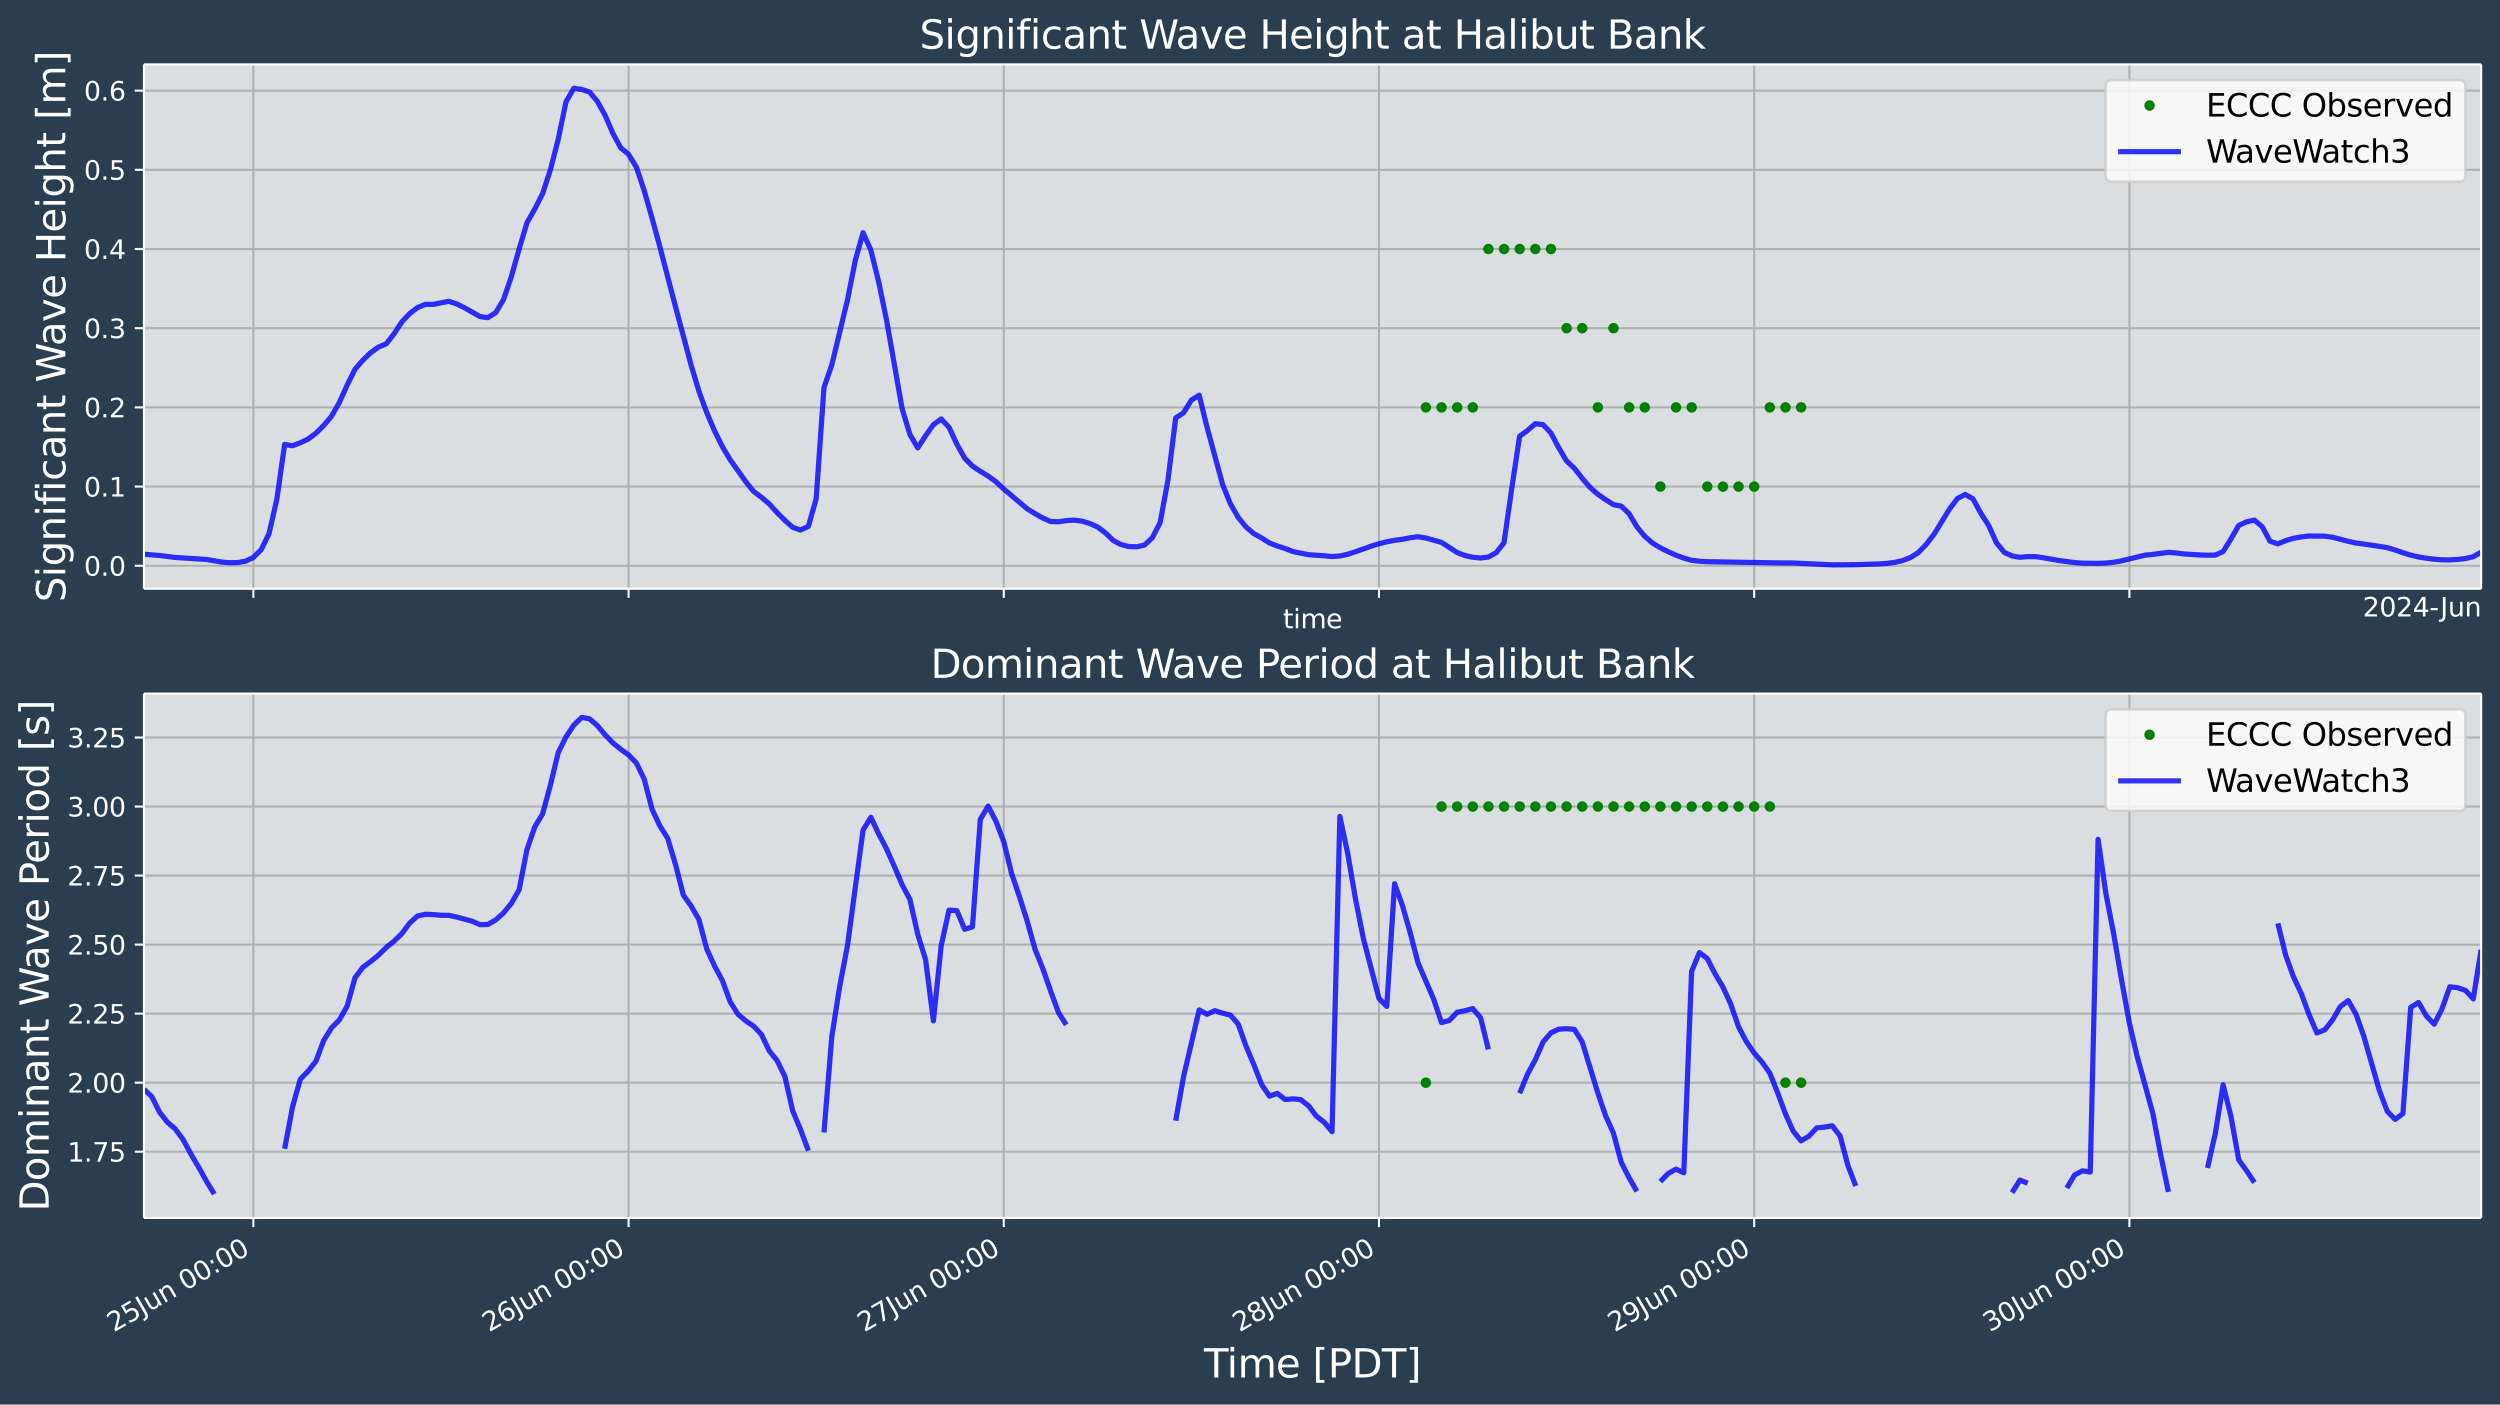 <?xml version="1.0" encoding="UTF-8"?>
<!DOCTYPE svg  PUBLIC '-//W3C//DTD SVG 1.1//EN'  'http://www.w3.org/Graphics/SVG/1.1/DTD/svg11.dtd'>
<svg width="954.98pt" height="536.51pt" version="1.1" viewBox="0 0 954.98 536.51" xmlns="http://www.w3.org/2000/svg" xmlns:xlink="http://www.w3.org/1999/xlink">
 <defs>
  <style type="text/css">*{stroke-linejoin: round; stroke-linecap: butt}</style>
 </defs>
 <g id="figure_1">
  <g id="patch_1">
   <path d="m0 536.51h954.98v-536.51h-954.98z" fill="#2b3e50"/>
  </g>
  <g id="axes_1">
   <g id="patch_2">
    <path d="m54.983 224.89h892.8v-200.29h-892.8z" fill="#dbdee1"/>
   </g>
   <g id="matplotlib.axis_1">
    <g id="xtick_1">
     <g id="line2d_1">
      <path d="m96.786 224.89v-200.29" clip-path="url(#pe26662d4d5)" fill="none" stroke="#b0b0b0" stroke-linecap="square" stroke-width=".8"/>
     </g>
     <g id="line2d_2">
      <defs>
       <path id="mcd30270d5a" d="m0 0v3.5" stroke="#fff" stroke-width=".8"/>
      </defs>
      <use x="96.786" y="224.889" fill="#ffffff" stroke="#ffffff" stroke-width=".8" xlink:href="#mcd30270d5a"/>
     </g>
    </g>
    <g id="xtick_2">
     <g id="line2d_3">
      <path d="m240.11 224.89v-200.29" clip-path="url(#pe26662d4d5)" fill="none" stroke="#b0b0b0" stroke-linecap="square" stroke-width=".8"/>
     </g>
     <g id="line2d_4">
      <use x="240.112" y="224.889" fill="#ffffff" stroke="#ffffff" stroke-width=".8" xlink:href="#mcd30270d5a"/>
     </g>
    </g>
    <g id="xtick_3">
     <g id="line2d_5">
      <path d="m383.44 224.89v-200.29" clip-path="url(#pe26662d4d5)" fill="none" stroke="#b0b0b0" stroke-linecap="square" stroke-width=".8"/>
     </g>
     <g id="line2d_6">
      <use x="383.438" y="224.889" fill="#ffffff" stroke="#ffffff" stroke-width=".8" xlink:href="#mcd30270d5a"/>
     </g>
    </g>
    <g id="xtick_4">
     <g id="line2d_7">
      <path d="m526.76 224.89v-200.29" clip-path="url(#pe26662d4d5)" fill="none" stroke="#b0b0b0" stroke-linecap="square" stroke-width=".8"/>
     </g>
     <g id="line2d_8">
      <use x="526.763" y="224.889" fill="#ffffff" stroke="#ffffff" stroke-width=".8" xlink:href="#mcd30270d5a"/>
     </g>
    </g>
    <g id="xtick_5">
     <g id="line2d_9">
      <path d="m670.09 224.89v-200.29" clip-path="url(#pe26662d4d5)" fill="none" stroke="#b0b0b0" stroke-linecap="square" stroke-width=".8"/>
     </g>
     <g id="line2d_10">
      <use x="670.089" y="224.889" fill="#ffffff" stroke="#ffffff" stroke-width=".8" xlink:href="#mcd30270d5a"/>
     </g>
    </g>
    <g id="xtick_6">
     <g id="line2d_11">
      <path d="m813.41 224.89v-200.29" clip-path="url(#pe26662d4d5)" fill="none" stroke="#b0b0b0" stroke-linecap="square" stroke-width=".8"/>
     </g>
     <g id="line2d_12">
      <use x="813.415" y="224.889" fill="#ffffff" stroke="#ffffff" stroke-width=".8" xlink:href="#mcd30270d5a"/>
     </g>
    </g>
    <g id="text_1">
     <!-- time -->
     <g transform="translate(490.09 239.99) scale(.1 -.1)" fill="#fff">
      <defs>
       <path id="DejaVuSans-74" transform="scale(.016)" d="m1172 4494v-994h1184v-447h-1184v-1900q0-428 117-550t477-122h590v-481h-590q-666 0-919 248-253 249-253 905v1900h-422v447h422v994h578z"/>
       <path id="DejaVuSans-69" transform="scale(.016)" d="m603 3500h575v-3500h-575v3500zm0 1363h575v-729h-575v729z"/>
       <path id="DejaVuSans-6d" transform="scale(.016)" d="m3328 2828q216 388 516 572t706 184q547 0 844-383 297-382 297-1088v-2113h-578v2094q0 503-179 746-178 244-543 244-447 0-707-297-259-296-259-809v-1978h-578v2094q0 506-178 748t-550 242q-441 0-701-298-259-298-259-808v-1978h-578v3500h578v-544q197 322 472 475t653 153q382 0 649-194 267-193 395-562z"/>
       <path id="DejaVuSans-65" transform="scale(.016)" d="m3597 1894v-281h-2644q38-594 358-905t892-311q331 0 642 81t618 244v-544q-310-131-635-200t-659-69q-838 0-1327 487-489 488-489 1320 0 859 464 1363 464 505 1252 505 706 0 1117-455 411-454 411-1235zm-575 169q-6 471-264 752-258 282-683 282-481 0-770-272t-333-766l2050 4z"/>
      </defs>
      <use xlink:href="#DejaVuSans-74"/>
      <use x="39.209" xlink:href="#DejaVuSans-69"/>
      <use x="66.992" xlink:href="#DejaVuSans-6d"/>
      <use x="164.404" xlink:href="#DejaVuSans-65"/>
     </g>
    </g>
    <g id="text_2">
     <!-- 2024-Jun -->
     <g transform="translate(902.54 235.49) scale(.1 -.1)" fill="#fff">
      <defs>
       <path id="DejaVuSans-32" transform="scale(.016)" d="m1228 531h2203v-531h-2962v531q359 372 979 998 621 627 780 809 303 340 423 576 121 236 121 464 0 372-261 606-261 235-680 235-297 0-627-103-329-103-704-313v638q381 153 712 231 332 78 607 78 725 0 1156-363 431-362 431-968 0-288-108-546-107-257-392-607-78-91-497-524-418-433-1181-1211z"/>
       <path id="DejaVuSans-30" transform="scale(.016)" d="m2034 4250q-487 0-733-480-245-479-245-1442 0-959 245-1439 246-480 733-480 491 0 736 480 246 480 246 1439 0 963-246 1442-245 480-736 480zm0 500q785 0 1199-621 414-620 414-1801 0-1178-414-1799-414-620-1199-620-784 0-1198 620-414 621-414 1799 0 1181 414 1801 414 621 1198 621z"/>
       <path id="DejaVuSans-34" transform="scale(.016)" d="m2419 4116-1594-2491h1594v2491zm-166 550h794v-3041h666v-525h-666v-1100h-628v1100h-2106v609l1940 2957z"/>
       <path id="DejaVuSans-2d" transform="scale(.016)" d="m313 2009h1684v-512h-1684v512z"/>
       <path id="DejaVuSans-4a" transform="scale(.016)" d="m628 4666h631v-4341q0-844-320-1225t-1030-381h-240v531h197q418 0 590 235 172 234 172 840v4341z"/>
       <path id="DejaVuSans-75" transform="scale(.016)" d="m544 1381v2119h575v-2097q0-497 193-746 194-248 582-248 465 0 735 297 271 297 271 810v1984h575v-3500h-575v538q-209-319-486-474-276-155-642-155-603 0-916 375-312 375-312 1097zm1447 2203z"/>
       <path id="DejaVuSans-6e" transform="scale(.016)" d="m3513 2113v-2113h-575v2094q0 497-194 743-194 247-581 247-466 0-735-297-269-296-269-809v-1978h-578v3500h578v-544q207 316 486 472 280 156 646 156 603 0 912-373 310-373 310-1098z"/>
      </defs>
      <use xlink:href="#DejaVuSans-32"/>
      <use x="63.623" xlink:href="#DejaVuSans-30"/>
      <use x="127.246" xlink:href="#DejaVuSans-32"/>
      <use x="190.869" xlink:href="#DejaVuSans-34"/>
      <use x="254.492" xlink:href="#DejaVuSans-2d"/>
      <use x="296.201" xlink:href="#DejaVuSans-4a"/>
      <use x="325.693" xlink:href="#DejaVuSans-75"/>
      <use x="389.072" xlink:href="#DejaVuSans-6e"/>
     </g>
    </g>
   </g>
   <g id="matplotlib.axis_2">
    <g id="ytick_1">
     <g id="line2d_13">
      <path d="m54.983 216.12h892.8" clip-path="url(#pe26662d4d5)" fill="none" stroke="#b0b0b0" stroke-linecap="square" stroke-width=".8"/>
     </g>
     <g id="line2d_14">
      <defs>
       <path id="mb64b9446c3" d="m0 0h-3.5" stroke="#fff" stroke-width=".8"/>
      </defs>
      <use x="54.983" y="216.122" fill="#ffffff" stroke="#ffffff" stroke-width=".8" xlink:href="#mb64b9446c3"/>
     </g>
     <g id="text_3">
      <!-- 0.0 -->
      <g transform="translate(32.08 219.92) scale(.1 -.1)" fill="#fff">
       <defs>
        <path id="DejaVuSans-2e" transform="scale(.016)" d="m684 794h660v-794h-660v794z"/>
       </defs>
       <use xlink:href="#DejaVuSans-30"/>
       <use x="63.623" xlink:href="#DejaVuSans-2e"/>
       <use x="95.41" xlink:href="#DejaVuSans-30"/>
      </g>
     </g>
    </g>
    <g id="ytick_2">
     <g id="line2d_15">
      <path d="m54.983 185.87h892.8" clip-path="url(#pe26662d4d5)" fill="none" stroke="#b0b0b0" stroke-linecap="square" stroke-width=".8"/>
     </g>
     <g id="line2d_16">
      <use x="54.983" y="185.871" fill="#ffffff" stroke="#ffffff" stroke-width=".8" xlink:href="#mb64b9446c3"/>
     </g>
     <g id="text_4">
      <!-- 0.1 -->
      <g transform="translate(32.08 189.67) scale(.1 -.1)" fill="#fff">
       <defs>
        <path id="DejaVuSans-31" transform="scale(.016)" d="m794 531h1031v3560l-1122-225v575l1116 225h631v-4135h1031v-531h-2687v531z"/>
       </defs>
       <use xlink:href="#DejaVuSans-30"/>
       <use x="63.623" xlink:href="#DejaVuSans-2e"/>
       <use x="95.41" xlink:href="#DejaVuSans-31"/>
      </g>
     </g>
    </g>
    <g id="ytick_3">
     <g id="line2d_17">
      <path d="m54.983 155.62h892.8" clip-path="url(#pe26662d4d5)" fill="none" stroke="#b0b0b0" stroke-linecap="square" stroke-width=".8"/>
     </g>
     <g id="line2d_18">
      <use x="54.983" y="155.62" fill="#ffffff" stroke="#ffffff" stroke-width=".8" xlink:href="#mb64b9446c3"/>
     </g>
     <g id="text_5">
      <!-- 0.2 -->
      <g transform="translate(32.08 159.42) scale(.1 -.1)" fill="#fff">
       <use xlink:href="#DejaVuSans-30"/>
       <use x="63.623" xlink:href="#DejaVuSans-2e"/>
       <use x="95.41" xlink:href="#DejaVuSans-32"/>
      </g>
     </g>
    </g>
    <g id="ytick_4">
     <g id="line2d_19">
      <path d="m54.983 125.37h892.8" clip-path="url(#pe26662d4d5)" fill="none" stroke="#b0b0b0" stroke-linecap="square" stroke-width=".8"/>
     </g>
     <g id="line2d_20">
      <use x="54.983" y="125.369" fill="#ffffff" stroke="#ffffff" stroke-width=".8" xlink:href="#mb64b9446c3"/>
     </g>
     <g id="text_6">
      <!-- 0.3 -->
      <g transform="translate(32.08 129.17) scale(.1 -.1)" fill="#fff">
       <defs>
        <path id="DejaVuSans-33" transform="scale(.016)" d="m2597 2516q453-97 707-404 255-306 255-756 0-690-475-1069-475-378-1350-378-293 0-604 58t-642 174v609q262-153 574-231 313-78 654-78 593 0 904 234t311 681q0 413-289 645-289 233-804 233h-544v519h569q465 0 712 186t247 536q0 359-255 551-254 193-729 193-260 0-557-57-297-56-653-174v562q360 100 674 150t592 50q719 0 1137-327 419-326 419-882 0-388-222-655t-631-370z"/>
       </defs>
       <use xlink:href="#DejaVuSans-30"/>
       <use x="63.623" xlink:href="#DejaVuSans-2e"/>
       <use x="95.41" xlink:href="#DejaVuSans-33"/>
      </g>
     </g>
    </g>
    <g id="ytick_5">
     <g id="line2d_21">
      <path d="m54.983 95.118h892.8" clip-path="url(#pe26662d4d5)" fill="none" stroke="#b0b0b0" stroke-linecap="square" stroke-width=".8"/>
     </g>
     <g id="line2d_22">
      <use x="54.983" y="95.118" fill="#ffffff" stroke="#ffffff" stroke-width=".8" xlink:href="#mb64b9446c3"/>
     </g>
     <g id="text_7">
      <!-- 0.4 -->
      <g transform="translate(32.08 98.917) scale(.1 -.1)" fill="#fff">
       <use xlink:href="#DejaVuSans-30"/>
       <use x="63.623" xlink:href="#DejaVuSans-2e"/>
       <use x="95.41" xlink:href="#DejaVuSans-34"/>
      </g>
     </g>
    </g>
    <g id="ytick_6">
     <g id="line2d_23">
      <path d="m54.983 64.867h892.8" clip-path="url(#pe26662d4d5)" fill="none" stroke="#b0b0b0" stroke-linecap="square" stroke-width=".8"/>
     </g>
     <g id="line2d_24">
      <use x="54.983" y="64.867" fill="#ffffff" stroke="#ffffff" stroke-width=".8" xlink:href="#mb64b9446c3"/>
     </g>
     <g id="text_8">
      <!-- 0.5 -->
      <g transform="translate(32.08 68.666) scale(.1 -.1)" fill="#fff">
       <defs>
        <path id="DejaVuSans-35" transform="scale(.016)" d="m691 4666h2478v-532h-1900v-1143q137 47 274 70 138 23 276 23 781 0 1237-428 457-428 457-1159 0-753-469-1171-469-417-1322-417-294 0-599 50-304 50-629 150v635q281-153 581-228t634-75q541 0 856 284 316 284 316 772 0 487-316 771-315 285-856 285-253 0-505-56-251-56-513-175v2344z"/>
       </defs>
       <use xlink:href="#DejaVuSans-30"/>
       <use x="63.623" xlink:href="#DejaVuSans-2e"/>
       <use x="95.41" xlink:href="#DejaVuSans-35"/>
      </g>
     </g>
    </g>
    <g id="ytick_7">
     <g id="line2d_25">
      <path d="m54.983 34.616h892.8" clip-path="url(#pe26662d4d5)" fill="none" stroke="#b0b0b0" stroke-linecap="square" stroke-width=".8"/>
     </g>
     <g id="line2d_26">
      <use x="54.983" y="34.616" fill="#ffffff" stroke="#ffffff" stroke-width=".8" xlink:href="#mb64b9446c3"/>
     </g>
     <g id="text_9">
      <!-- 0.6 -->
      <g transform="translate(32.08 38.415) scale(.1 -.1)" fill="#fff">
       <defs>
        <path id="DejaVuSans-36" transform="scale(.016)" d="m2113 2584q-425 0-674-291-248-290-248-796 0-503 248-796 249-292 674-292t673 292q248 293 248 796 0 506-248 796-248 291-673 291zm1253 1979v-575q-238 112-480 171-242 60-480 60-625 0-955-422-329-422-376-1275 184 272 462 417 279 145 613 145 703 0 1111-427 408-426 408-1160 0-719-425-1154-425-434-1131-434-810 0-1238 620-428 621-428 1799 0 1106 525 1764t1409 658q238 0 480-47t505-140z"/>
       </defs>
       <use xlink:href="#DejaVuSans-30"/>
       <use x="63.623" xlink:href="#DejaVuSans-2e"/>
       <use x="95.41" xlink:href="#DejaVuSans-36"/>
      </g>
     </g>
    </g>
    <g id="text_10">
     <!-- Significant Wave Height [m] -->
     <g transform="translate(24.96 230.01) rotate(-90) scale(.15 -.15)" fill="#fff">
      <defs>
       <path id="BitstreamVeraSans-Roman-53" transform="scale(.016)" d="m3425 4513v-616q-359 172-678 256-319 85-616 85-515 0-795-200t-280-569q0-310 186-468 186-157 705-254l381-78q706-135 1042-474t336-907q0-679-455-1029-454-350-1332-350-331 0-705 75-373 75-773 222v650q384-215 753-325 369-109 725-109 540 0 834 212 294 213 294 607 0 343-211 537t-692 291l-385 75q-706 140-1022 440-315 300-315 835 0 619 436 975t1201 356q329 0 669-60 341-59 697-177z"/>
       <path id="BitstreamVeraSans-Roman-69" transform="scale(.016)" d="m603 3500h575v-3500h-575v3500zm0 1363h575v-729h-575v729z"/>
       <path id="BitstreamVeraSans-Roman-67" transform="scale(.016)" d="m2906 1791q0 625-258 968-257 344-723 344-462 0-720-344-258-343-258-968 0-622 258-966t720-344q466 0 723 344 258 344 258 966zm575-1357q0-893-397-1329-396-436-1215-436-303 0-572 45t-522 139v559q253-137 500-202 247-66 503-66 566 0 847 295t281 892v285q-178-310-456-463t-666-153q-643 0-1037 490-394 491-394 1301 0 812 394 1302 394 491 1037 491 388 0 666-153t456-462v531h575v-3066z"/>
       <path id="BitstreamVeraSans-Roman-6e" transform="scale(.016)" d="m3513 2113v-2113h-575v2094q0 497-194 743-194 247-581 247-466 0-735-297-269-296-269-809v-1978h-578v3500h578v-544q207 316 486 472 280 156 646 156 603 0 912-373 310-373 310-1098z"/>
       <path id="BitstreamVeraSans-Roman-66" transform="scale(.016)" d="m2375 4863v-479h-550q-309 0-430-125-120-125-120-450v-309h947v-447h-947v-3053h-578v3053h-550v447h550v244q0 584 272 851 272 268 862 268h544z"/>
       <path id="BitstreamVeraSans-Roman-63" transform="scale(.016)" d="m3122 3366v-538q-244 135-489 202t-495 67q-560 0-870-355-309-354-309-995t309-996q310-354 870-354 250 0 495 67t489 202v-532q-241-112-499-168-257-57-548-57-791 0-1257 497-465 497-465 1341 0 856 470 1346 471 491 1290 491 265 0 518-55 253-54 491-163z"/>
       <path id="BitstreamVeraSans-Roman-61" transform="scale(.016)" d="m2194 1759q-697 0-966-159t-269-544q0-306 202-486 202-179 548-179 479 0 768 339t289 901v128h-572zm1147 238v-1997h-575v531q-197-318-491-470t-719-152q-537 0-855 302-317 302-317 808 0 590 395 890 396 300 1180 300h807v57q0 397-261 614t-733 217q-300 0-585-72-284-72-546-216v532q315 122 612 182 297 61 578 61 760 0 1135-394 375-393 375-1193z"/>
       <path id="BitstreamVeraSans-Roman-74" transform="scale(.016)" d="m1172 4494v-994h1184v-447h-1184v-1900q0-428 117-550t477-122h590v-481h-590q-666 0-919 248-253 249-253 905v1900h-422v447h422v994h578z"/>
       <path id="BitstreamVeraSans-Roman-57" transform="scale(.016)" d="m213 4666h637l981-3944 978 3944h710l981-3944 978 3944h641l-1172-4666h-794l-984 4050-994-4050h-794l-1168 4666z"/>
       <path id="BitstreamVeraSans-Roman-76" transform="scale(.016)" d="m191 3500h609l1094-2937 1094 2937h609l-1313-3500h-781l-1312 3500z"/>
       <path id="BitstreamVeraSans-Roman-65" transform="scale(.016)" d="m3597 1894v-281h-2644q38-594 358-905t892-311q331 0 642 81t618 244v-544q-310-131-635-200t-659-69q-838 0-1327 487-489 488-489 1320 0 859 464 1363 464 505 1252 505 706 0 1117-455 411-454 411-1235zm-575 169q-6 471-264 752-258 282-683 282-481 0-770-272t-333-766l2050 4z"/>
       <path id="BitstreamVeraSans-Roman-48" transform="scale(.016)" d="m628 4666h631v-1913h2294v1913h631v-4666h-631v2222h-2294v-2222h-631v4666z"/>
       <path id="BitstreamVeraSans-Roman-68" transform="scale(.016)" d="m3513 2113v-2113h-575v2094q0 497-194 743-194 247-581 247-466 0-735-297-269-296-269-809v-1978h-578v4863h578v-1907q207 316 486 472 280 156 646 156 603 0 912-373 310-373 310-1098z"/>
       <path id="BitstreamVeraSans-Roman-5b" transform="scale(.016)" d="m550 4863h1325v-447h-750v-4813h750v-447h-1325v5707z"/>
       <path id="BitstreamVeraSans-Roman-6d" transform="scale(.016)" d="m3328 2828q216 388 516 572t706 184q547 0 844-383 297-382 297-1088v-2113h-578v2094q0 503-179 746-178 244-543 244-447 0-707-297-259-296-259-809v-1978h-578v2094q0 506-178 748t-550 242q-441 0-701-298-259-298-259-808v-1978h-578v3500h578v-544q197 322 472 475t653 153q382 0 649-194 267-193 395-562z"/>
       <path id="BitstreamVeraSans-Roman-5d" transform="scale(.016)" d="m1947 4863v-5707h-1325v447h747v4813h-747v447h1325z"/>
      </defs>
      <use xlink:href="#BitstreamVeraSans-Roman-53"/>
      <use x="63.477" xlink:href="#BitstreamVeraSans-Roman-69"/>
      <use x="91.26" xlink:href="#BitstreamVeraSans-Roman-67"/>
      <use x="154.736" xlink:href="#BitstreamVeraSans-Roman-6e"/>
      <use x="218.115" xlink:href="#BitstreamVeraSans-Roman-69"/>
      <use x="245.898" xlink:href="#BitstreamVeraSans-Roman-66"/>
      <use x="281.104" xlink:href="#BitstreamVeraSans-Roman-69"/>
      <use x="308.887" xlink:href="#BitstreamVeraSans-Roman-63"/>
      <use x="363.867" xlink:href="#BitstreamVeraSans-Roman-61"/>
      <use x="425.146" xlink:href="#BitstreamVeraSans-Roman-6e"/>
      <use x="488.525" xlink:href="#BitstreamVeraSans-Roman-74"/>
      <use x="527.734" xlink:href="#BitstreamVeraSans-Roman-20"/>
      <use x="559.521" xlink:href="#BitstreamVeraSans-Roman-57"/>
      <use x="652.023" xlink:href="#BitstreamVeraSans-Roman-61"/>
      <use x="713.303" xlink:href="#BitstreamVeraSans-Roman-76"/>
      <use x="772.482" xlink:href="#BitstreamVeraSans-Roman-65"/>
      <use x="834.006" xlink:href="#BitstreamVeraSans-Roman-20"/>
      <use x="865.793" xlink:href="#BitstreamVeraSans-Roman-48"/>
      <use x="940.988" xlink:href="#BitstreamVeraSans-Roman-65"/>
      <use x="1002.512" xlink:href="#BitstreamVeraSans-Roman-69"/>
      <use x="1030.295" xlink:href="#BitstreamVeraSans-Roman-67"/>
      <use x="1093.771" xlink:href="#BitstreamVeraSans-Roman-68"/>
      <use x="1157.15" xlink:href="#BitstreamVeraSans-Roman-74"/>
      <use x="1196.359" xlink:href="#BitstreamVeraSans-Roman-20"/>
      <use x="1228.146" xlink:href="#BitstreamVeraSans-Roman-5b"/>
      <use x="1267.16" xlink:href="#BitstreamVeraSans-Roman-6d"/>
      <use x="1364.572" xlink:href="#BitstreamVeraSans-Roman-5d"/>
     </g>
    </g>
   </g>
   <g id="line2d_27">
    <defs>
     <path id="m9283199108" d="m0 1.5c0.398 0 0.779-0.158 1.061-0.439 0.281-0.281 0.439-0.663 0.439-1.061s-0.158-0.779-0.439-1.061c-0.281-0.281-0.663-0.439-1.061-0.439s-0.779 0.158-1.061 0.439c-0.281 0.281-0.439 0.663-0.439 1.061s0.158 0.779 0.439 1.061c0.281 0.281 0.663 0.439 1.061 0.439z" stroke="#008000"/>
    </defs>
    <g clip-path="url(#pe26662d4d5)" fill="#008000" stroke="#008000">
     <use x="544.679" y="155.62" xlink:href="#m9283199108"/>
     <use x="550.651" y="155.62" xlink:href="#m9283199108"/>
     <use x="556.623" y="155.62" xlink:href="#m9283199108"/>
     <use x="562.595" y="155.62" xlink:href="#m9283199108"/>
     <use x="568.567" y="95.118" xlink:href="#m9283199108"/>
     <use x="574.539" y="95.118" xlink:href="#m9283199108"/>
     <use x="580.511" y="95.118" xlink:href="#m9283199108"/>
     <use x="586.482" y="95.118" xlink:href="#m9283199108"/>
     <use x="592.454" y="95.118" xlink:href="#m9283199108"/>
     <use x="598.426" y="125.369" xlink:href="#m9283199108"/>
     <use x="604.398" y="125.369" xlink:href="#m9283199108"/>
     <use x="610.37" y="155.62" xlink:href="#m9283199108"/>
     <use x="616.342" y="125.369" xlink:href="#m9283199108"/>
     <use x="622.314" y="155.62" xlink:href="#m9283199108"/>
     <use x="628.286" y="155.62" xlink:href="#m9283199108"/>
     <use x="634.258" y="185.871" xlink:href="#m9283199108"/>
     <use x="640.23" y="155.62" xlink:href="#m9283199108"/>
     <use x="646.202" y="155.62" xlink:href="#m9283199108"/>
     <use x="652.173" y="185.871" xlink:href="#m9283199108"/>
     <use x="658.145" y="185.871" xlink:href="#m9283199108"/>
     <use x="664.117" y="185.871" xlink:href="#m9283199108"/>
     <use x="670.089" y="185.871" xlink:href="#m9283199108"/>
     <use x="676.061" y="155.62" xlink:href="#m9283199108"/>
     <use x="682.033" y="155.62" xlink:href="#m9283199108"/>
     <use x="688.005" y="155.62" xlink:href="#m9283199108"/>
    </g>
   </g>
   <g id="line2d_28">
    <path d="m54.983 211.71 5.972 0.486 5.972 0.745 11.944 0.769 5.972 1.016 2.986 0.223 2.986-0.053 2.986-0.529 2.986-1.422 2.986-2.981 2.986-6.088 2.986-13.104 2.986-21.005 2.986 0.516 2.986-1.141 2.986-1.407 2.986-2.229 2.986-2.97 2.986-3.557 2.986-5.224 2.986-6.643 2.986-6.058 2.986-3.431 2.986-2.893 2.986-2.137 2.986-1.264 2.986-3.825 2.986-4.561 2.986-3.161 2.986-2.28 2.986-1.234 2.986 0.014 5.972-1.192 2.986 1.001 2.986 1.453 5.972 3.402 2.986 0.396 2.986-1.909 2.986-4.941 2.986-8.791 2.986-10.572 2.986-10.008 2.986-5.281 2.986-5.851 2.986-9.115 2.986-11.689 2.986-14.313 2.986-5.168 2.986 0.477 2.986 0.956 2.986 3.572 2.986 5.328 2.986 6.957 2.986 5.454 2.986 2.497 2.986 4.913 2.986 8.952 2.986 10.449 2.986 10.957 5.972 22.866 5.972 22.386 2.986 9.948 2.986 8.166 2.986 7.031 2.986 5.973 2.986 5.037 5.972 8.401 2.986 3.703 2.986 2.227 2.986 2.526 2.986 3.32 2.986 2.982 2.986 2.67 2.986 1.015 2.986-1.385 2.986-10.519 2.986-42.524 2.986-8.631 5.972-24.728 2.986-15.095 2.986-10.678 2.986 6.671 2.986 12.117 2.986 14.471 5.972 33.995 2.986 9.853 2.986 5.056 2.986-4.621 2.986-4.219 2.986-2.178 2.986 3.188 2.986 6.425 2.986 5.369 2.986 3.001 2.986 1.998 2.986 1.816 2.986 2.168 2.986 2.779 8.958 7.567 2.986 1.852 2.986 1.677 2.986 1.323 2.986 0.091 2.986-0.424 2.986-0.198 2.986 0.397 2.986 0.864 2.986 1.355 2.986 2.236 2.986 2.91 2.986 1.579 2.986 0.748 2.986 0.117 2.986-0.659 2.986-2.78 2.986-5.769 2.986-16.12 2.986-23.897 2.986-1.984 2.986-4.813 2.986-1.903 2.986 12.127 5.972 21.997 2.986 7.396 2.986 5.191 2.986 3.642 2.986 2.534 2.986 1.658 2.986 1.918 2.986 1.155 2.986 0.958 2.986 1.167 5.972 1.192 5.972 0.409 2.986 0.302 2.986-0.23 2.986-0.639 2.986-0.975 5.972-2.127 2.986-0.928 2.986-0.746 2.986-0.561 2.986-0.395 2.986-0.592 2.986-0.386 2.986 0.487 5.972 1.672 5.972 3.858 2.986 1.179 2.986 0.631 2.986 0.291 2.986-0.363 2.986-1.65 2.986-3.806 2.986-20.89 2.986-19.809 2.986-2.166 2.986-2.613 2.986 0.36 2.986 3.175 2.986 5.63 2.986 5.068 2.986 2.794 2.986 3.81 2.986 3.497 2.986 2.615 2.986 2.069 2.986 1.896 2.986 0.572 2.986 2.888 2.986 4.99 2.986 3.65 2.986 2.579 2.986 1.826 2.986 1.473 2.986 1.341 2.986 1.104 2.986 0.844 2.986 0.355 2.986 0.179 26.874 0.457 5.972 0.042 14.93 0.708 8.958-0.069 8.958-0.28 2.986-0.205 2.986-0.391 2.986-0.693 2.986-1.145 2.986-1.896 2.986-3.065 2.986-3.875 5.972-9.716 2.986-3.986 2.986-1.581 2.986 1.692 2.986 5.483 2.986 4.655 2.986 6.642 2.986 3.66 2.986 1.369 2.986 0.515 2.986-0.262 2.986 0.008 2.986 0.432 5.972 1.05 5.972 0.792 2.986 0.218 5.972 0.083 2.986-0.124 2.986-0.298 2.986-0.549 8.958-2.162 2.986-0.294 5.972-0.792 2.986 0.238 2.986 0.386 5.972 0.364 2.986 0.114 2.986-0.041 2.986-1.355 2.986-4.794 2.986-5.203 2.986-1.354 2.986-0.677 2.986 2.525 2.986 5.546 2.986 1 2.986-1.195 2.986-0.921 2.986-0.534 2.986-0.345 5.972 0.072 2.986 0.392 5.972 1.57 2.986 0.643 5.972 0.834 5.972 0.936 2.986 0.886 2.986 1.069 2.986 0.901 2.986 0.714 2.986 0.482 2.986 0.367 2.986 0.245 2.986 0.028 2.986-0.184 2.986-0.346 2.986-0.703 2.986-1.7v0" clip-path="url(#pe26662d4d5)" fill="none" stroke="#00f" stroke-linecap="square" stroke-opacity=".8" stroke-width="2"/>
   </g>
   <g id="patch_3">
    <path d="m54.983 224.89v-200.29" fill="none" stroke="#fff" stroke-linecap="square" stroke-width=".8"/>
   </g>
   <g id="patch_4">
    <path d="m947.78 224.89v-200.29" fill="none" stroke="#fff" stroke-linecap="square" stroke-width=".8"/>
   </g>
   <g id="patch_5">
    <path d="m54.983 224.89h892.8" fill="none" stroke="#fff" stroke-linecap="square" stroke-width=".8"/>
   </g>
   <g id="patch_6">
    <path d="m54.983 24.598h892.8" fill="none" stroke="#fff" stroke-linecap="square" stroke-width=".8"/>
   </g>
   <g id="text_11">
    <!-- Significant Wave Height at Halibut Bank -->
    <g transform="translate(351.27 18.598) scale(.15 -.15)" fill="#fff">
     <defs>
      <path id="BitstreamVeraSans-Roman-6c" transform="scale(.016)" d="m603 4863h575v-4863h-575v4863z"/>
      <path id="BitstreamVeraSans-Roman-62" transform="scale(.016)" d="m3116 1747q0 634-261 995t-717 361q-457 0-718-361t-261-995 261-995 718-361q456 0 717 361t261 995zm-1957 1222q182 312 458 463 277 152 661 152 638 0 1036-506 399-506 399-1331t-399-1332q-398-506-1036-506-384 0-661 152-276 152-458 464v-525h-578v4863h578v-1894z"/>
      <path id="BitstreamVeraSans-Roman-75" transform="scale(.016)" d="m544 1381v2119h575v-2097q0-497 193-746 194-248 582-248 465 0 735 297 271 297 271 810v1984h575v-3500h-575v538q-209-319-486-474-276-155-642-155-603 0-916 375-312 375-312 1097z"/>
      <path id="BitstreamVeraSans-Roman-42" transform="scale(.016)" d="m1259 2228v-1709h1013q509 0 754 211 246 211 246 645 0 438-246 645-245 208-754 208h-1013zm0 1919v-1406h935q462 0 688 173 227 174 227 530 0 353-227 528-226 175-688 175h-935zm-631 519h1613q722 0 1112-300 391-300 391-853 0-429-200-682t-588-315q466-100 724-418 258-317 258-792 0-625-425-966-425-340-1210-340h-1675v4666z"/>
      <path id="BitstreamVeraSans-Roman-6b" transform="scale(.016)" d="m581 4863h578v-2872l1716 1509h734l-1856-1637 1935-1863h-750l-1779 1709v-1709h-578v4863z"/>
     </defs>
     <use xlink:href="#BitstreamVeraSans-Roman-53"/>
     <use x="63.477" xlink:href="#BitstreamVeraSans-Roman-69"/>
     <use x="91.26" xlink:href="#BitstreamVeraSans-Roman-67"/>
     <use x="154.736" xlink:href="#BitstreamVeraSans-Roman-6e"/>
     <use x="218.115" xlink:href="#BitstreamVeraSans-Roman-69"/>
     <use x="245.898" xlink:href="#BitstreamVeraSans-Roman-66"/>
     <use x="281.104" xlink:href="#BitstreamVeraSans-Roman-69"/>
     <use x="308.887" xlink:href="#BitstreamVeraSans-Roman-63"/>
     <use x="363.867" xlink:href="#BitstreamVeraSans-Roman-61"/>
     <use x="425.146" xlink:href="#BitstreamVeraSans-Roman-6e"/>
     <use x="488.525" xlink:href="#BitstreamVeraSans-Roman-74"/>
     <use x="527.734" xlink:href="#BitstreamVeraSans-Roman-20"/>
     <use x="559.521" xlink:href="#BitstreamVeraSans-Roman-57"/>
     <use x="652.023" xlink:href="#BitstreamVeraSans-Roman-61"/>
     <use x="713.303" xlink:href="#BitstreamVeraSans-Roman-76"/>
     <use x="772.482" xlink:href="#BitstreamVeraSans-Roman-65"/>
     <use x="834.006" xlink:href="#BitstreamVeraSans-Roman-20"/>
     <use x="865.793" xlink:href="#BitstreamVeraSans-Roman-48"/>
     <use x="940.988" xlink:href="#BitstreamVeraSans-Roman-65"/>
     <use x="1002.512" xlink:href="#BitstreamVeraSans-Roman-69"/>
     <use x="1030.295" xlink:href="#BitstreamVeraSans-Roman-67"/>
     <use x="1093.771" xlink:href="#BitstreamVeraSans-Roman-68"/>
     <use x="1157.15" xlink:href="#BitstreamVeraSans-Roman-74"/>
     <use x="1196.359" xlink:href="#BitstreamVeraSans-Roman-20"/>
     <use x="1228.146" xlink:href="#BitstreamVeraSans-Roman-61"/>
     <use x="1289.426" xlink:href="#BitstreamVeraSans-Roman-74"/>
     <use x="1328.635" xlink:href="#BitstreamVeraSans-Roman-20"/>
     <use x="1360.422" xlink:href="#BitstreamVeraSans-Roman-48"/>
     <use x="1435.617" xlink:href="#BitstreamVeraSans-Roman-61"/>
     <use x="1496.896" xlink:href="#BitstreamVeraSans-Roman-6c"/>
     <use x="1524.68" xlink:href="#BitstreamVeraSans-Roman-69"/>
     <use x="1552.463" xlink:href="#BitstreamVeraSans-Roman-62"/>
     <use x="1615.939" xlink:href="#BitstreamVeraSans-Roman-75"/>
     <use x="1679.318" xlink:href="#BitstreamVeraSans-Roman-74"/>
     <use x="1718.527" xlink:href="#BitstreamVeraSans-Roman-20"/>
     <use x="1750.314" xlink:href="#BitstreamVeraSans-Roman-42"/>
     <use x="1818.918" xlink:href="#BitstreamVeraSans-Roman-61"/>
     <use x="1880.197" xlink:href="#BitstreamVeraSans-Roman-6e"/>
     <use x="1943.576" xlink:href="#BitstreamVeraSans-Roman-6b"/>
    </g>
   </g>
   <g id="legend_1">
    <g id="patch_7">
     <path d="m806.71 69.425h132.67q2.4 0 2.4-2.4v-34.028q0-2.4-2.4-2.4h-132.67q-2.4 0-2.4 2.4v34.028q0 2.4 2.4 2.4z" fill="#fff" opacity=".8" stroke="#ccc"/>
    </g>
    <g id="line2d_29">
     <use x="821.112" y="40.316" fill="#008000" stroke="#008000" xlink:href="#m9283199108"/>
    </g>
    <g id="text_12">
     <!-- ECCC Observed -->
     <g transform="translate(842.71 44.516) scale(.12 -.12)">
      <defs>
       <path id="BitstreamVeraSans-Roman-45" transform="scale(.016)" d="m628 4666h2950v-532h-2319v-1381h2222v-531h-2222v-1691h2375v-531h-3006v4666z"/>
       <path id="BitstreamVeraSans-Roman-43" transform="scale(.016)" d="m4122 4306v-665q-319 297-680 443-361 147-767 147-800 0-1225-489t-425-1414q0-922 425-1411t1225-489q406 0 767 147t680 444v-660q-331-225-702-338-370-112-782-112-1060 0-1670 648-609 649-609 1771 0 1125 609 1773 610 649 1670 649 418 0 788-111 371-111 696-333z"/>
       <path id="BitstreamVeraSans-Roman-4f" transform="scale(.016)" d="m2522 4238q-688 0-1093-513-404-512-404-1397 0-881 404-1394 405-512 1093-512 687 0 1089 512 402 513 402 1394 0 885-402 1397-402 513-1089 513zm0 512q981 0 1568-658 588-658 588-1764 0-1103-588-1761-587-658-1568-658-984 0-1574 656-589 657-589 1763t589 1764q590 658 1574 658z"/>
       <path id="BitstreamVeraSans-Roman-73" transform="scale(.016)" d="m2834 3397v-544q-243 125-506 187-262 63-544 63-428 0-642-131t-214-394q0-200 153-314t616-217l197-44q612-131 870-370t258-667q0-488-386-773-386-284-1061-284-281 0-586 55t-642 164v594q319-166 628-249 309-82 613-82 406 0 624 139 219 139 219 392 0 234-158 359-157 125-692 241l-200 47q-534 112-772 345-237 233-237 639 0 494 350 762 350 269 994 269 318 0 599-47 282-46 519-140z"/>
       <path id="BitstreamVeraSans-Roman-72" transform="scale(.016)" d="m2631 2963q-97 56-211 82-114 27-251 27-488 0-749-317t-261-911v-1844h-578v3500h578v-544q182 319 472 473 291 155 707 155 59 0 131-8 72-7 159-23l3-590z"/>
       <path id="BitstreamVeraSans-Roman-64" transform="scale(.016)" d="m2906 2969v1894h575v-4863h-575v525q-181-312-458-464-276-152-664-152-634 0-1033 506-398 507-398 1332t398 1331q399 506 1033 506 388 0 664-152 277-151 458-463zm-1959-1222q0-634 261-995t717-361 718 361q263 361 263 995t-263 995q-262 361-718 361t-717-361-261-995z"/>
      </defs>
      <use xlink:href="#BitstreamVeraSans-Roman-45"/>
      <use x="63.184" xlink:href="#BitstreamVeraSans-Roman-43"/>
      <use x="133.008" xlink:href="#BitstreamVeraSans-Roman-43"/>
      <use x="202.832" xlink:href="#BitstreamVeraSans-Roman-43"/>
      <use x="272.656" xlink:href="#BitstreamVeraSans-Roman-20"/>
      <use x="304.443" xlink:href="#BitstreamVeraSans-Roman-4f"/>
      <use x="383.154" xlink:href="#BitstreamVeraSans-Roman-62"/>
      <use x="446.631" xlink:href="#BitstreamVeraSans-Roman-73"/>
      <use x="498.73" xlink:href="#BitstreamVeraSans-Roman-65"/>
      <use x="560.254" xlink:href="#BitstreamVeraSans-Roman-72"/>
      <use x="601.367" xlink:href="#BitstreamVeraSans-Roman-76"/>
      <use x="660.547" xlink:href="#BitstreamVeraSans-Roman-65"/>
      <use x="722.07" xlink:href="#BitstreamVeraSans-Roman-64"/>
     </g>
    </g>
    <g id="line2d_30">
     <path d="m809.11 57.93h12 12" fill="none" stroke="#00f" stroke-linecap="square" stroke-opacity=".8" stroke-width="2"/>
    </g>
    <g id="text_13">
     <!-- WaveWatch3 -->
     <g transform="translate(842.71 62.13) scale(.12 -.12)">
      <defs>
       <path id="BitstreamVeraSans-Roman-33" transform="scale(.016)" d="m2597 2516q453-97 707-404 255-306 255-756 0-690-475-1069-475-378-1350-378-293 0-604 58t-642 174v609q262-153 574-231 313-78 654-78 593 0 904 234t311 681q0 413-289 645-289 233-804 233h-544v519h569q465 0 712 186t247 536q0 359-255 551-254 193-729 193-260 0-557-57-297-56-653-174v562q360 100 674 150t592 50q719 0 1137-327 419-326 419-882 0-388-222-655t-631-370z"/>
      </defs>
      <use xlink:href="#BitstreamVeraSans-Roman-57"/>
      <use x="92.502" xlink:href="#BitstreamVeraSans-Roman-61"/>
      <use x="153.781" xlink:href="#BitstreamVeraSans-Roman-76"/>
      <use x="212.961" xlink:href="#BitstreamVeraSans-Roman-65"/>
      <use x="274.484" xlink:href="#BitstreamVeraSans-Roman-57"/>
      <use x="366.986" xlink:href="#BitstreamVeraSans-Roman-61"/>
      <use x="428.266" xlink:href="#BitstreamVeraSans-Roman-74"/>
      <use x="467.475" xlink:href="#BitstreamVeraSans-Roman-63"/>
      <use x="522.455" xlink:href="#BitstreamVeraSans-Roman-68"/>
      <use x="585.834" xlink:href="#BitstreamVeraSans-Roman-33"/>
     </g>
    </g>
   </g>
  </g>
  <g id="axes_2">
   <g id="patch_8">
    <path d="m54.983 465.24h892.8v-200.29h-892.8z" fill="#dbdee1"/>
   </g>
   <g id="matplotlib.axis_3">
    <g id="xtick_7">
     <g id="line2d_31">
      <path d="m96.786 465.24v-200.29" clip-path="url(#p1fccd4afcb)" fill="none" stroke="#b0b0b0" stroke-linecap="square" stroke-width=".8"/>
     </g>
     <g id="line2d_32">
      <use x="96.786" y="465.238" fill="#ffffff" stroke="#ffffff" stroke-width=".8" xlink:href="#mcd30270d5a"/>
     </g>
     <g id="text_14">
      <!-- 25Jun 00:00 -->
      <g transform="translate(43.484 508.99) rotate(-30) scale(.1 -.1)" fill="#fff">
       <defs>
        <path id="DejaVuSans-3a" transform="scale(.016)" d="m750 794h659v-794h-659v794zm0 2515h659v-793h-659v793z"/>
       </defs>
       <use xlink:href="#DejaVuSans-32"/>
       <use x="63.623" xlink:href="#DejaVuSans-35"/>
       <use x="127.246" xlink:href="#DejaVuSans-4a"/>
       <use x="156.738" xlink:href="#DejaVuSans-75"/>
       <use x="220.117" xlink:href="#DejaVuSans-6e"/>
       <use x="283.496" xlink:href="#DejaVuSans-20"/>
       <use x="315.283" xlink:href="#DejaVuSans-30"/>
       <use x="378.906" xlink:href="#DejaVuSans-30"/>
       <use x="442.529" xlink:href="#DejaVuSans-3a"/>
       <use x="476.221" xlink:href="#DejaVuSans-30"/>
       <use x="539.844" xlink:href="#DejaVuSans-30"/>
      </g>
     </g>
    </g>
    <g id="xtick_8">
     <g id="line2d_33">
      <path d="m240.11 465.24v-200.29" clip-path="url(#p1fccd4afcb)" fill="none" stroke="#b0b0b0" stroke-linecap="square" stroke-width=".8"/>
     </g>
     <g id="line2d_34">
      <use x="240.112" y="465.238" fill="#ffffff" stroke="#ffffff" stroke-width=".8" xlink:href="#mcd30270d5a"/>
     </g>
     <g id="text_15">
      <!-- 26Jun 00:00 -->
      <g transform="translate(186.81 508.99) rotate(-30) scale(.1 -.1)" fill="#fff">
       <use xlink:href="#DejaVuSans-32"/>
       <use x="63.623" xlink:href="#DejaVuSans-36"/>
       <use x="127.246" xlink:href="#DejaVuSans-4a"/>
       <use x="156.738" xlink:href="#DejaVuSans-75"/>
       <use x="220.117" xlink:href="#DejaVuSans-6e"/>
       <use x="283.496" xlink:href="#DejaVuSans-20"/>
       <use x="315.283" xlink:href="#DejaVuSans-30"/>
       <use x="378.906" xlink:href="#DejaVuSans-30"/>
       <use x="442.529" xlink:href="#DejaVuSans-3a"/>
       <use x="476.221" xlink:href="#DejaVuSans-30"/>
       <use x="539.844" xlink:href="#DejaVuSans-30"/>
      </g>
     </g>
    </g>
    <g id="xtick_9">
     <g id="line2d_35">
      <path d="m383.44 465.24v-200.29" clip-path="url(#p1fccd4afcb)" fill="none" stroke="#b0b0b0" stroke-linecap="square" stroke-width=".8"/>
     </g>
     <g id="line2d_36">
      <use x="383.438" y="465.238" fill="#ffffff" stroke="#ffffff" stroke-width=".8" xlink:href="#mcd30270d5a"/>
     </g>
     <g id="text_16">
      <!-- 27Jun 00:00 -->
      <g transform="translate(330.14 508.99) rotate(-30) scale(.1 -.1)" fill="#fff">
       <defs>
        <path id="DejaVuSans-37" transform="scale(.016)" d="m525 4666h3e3v-269l-1694-4397h-659l1594 4134h-2241v532z"/>
       </defs>
       <use xlink:href="#DejaVuSans-32"/>
       <use x="63.623" xlink:href="#DejaVuSans-37"/>
       <use x="127.246" xlink:href="#DejaVuSans-4a"/>
       <use x="156.738" xlink:href="#DejaVuSans-75"/>
       <use x="220.117" xlink:href="#DejaVuSans-6e"/>
       <use x="283.496" xlink:href="#DejaVuSans-20"/>
       <use x="315.283" xlink:href="#DejaVuSans-30"/>
       <use x="378.906" xlink:href="#DejaVuSans-30"/>
       <use x="442.529" xlink:href="#DejaVuSans-3a"/>
       <use x="476.221" xlink:href="#DejaVuSans-30"/>
       <use x="539.844" xlink:href="#DejaVuSans-30"/>
      </g>
     </g>
    </g>
    <g id="xtick_10">
     <g id="line2d_37">
      <path d="m526.76 465.24v-200.29" clip-path="url(#p1fccd4afcb)" fill="none" stroke="#b0b0b0" stroke-linecap="square" stroke-width=".8"/>
     </g>
     <g id="line2d_38">
      <use x="526.763" y="465.238" fill="#ffffff" stroke="#ffffff" stroke-width=".8" xlink:href="#mcd30270d5a"/>
     </g>
     <g id="text_17">
      <!-- 28Jun 00:00 -->
      <g transform="translate(473.46 508.99) rotate(-30) scale(.1 -.1)" fill="#fff">
       <defs>
        <path id="DejaVuSans-38" transform="scale(.016)" d="m2034 2216q-450 0-708-241-257-241-257-662 0-422 257-663 258-241 708-241t709 242q260 243 260 662 0 421-258 662-257 241-711 241zm-631 268q-406 100-633 378-226 279-226 679 0 559 398 884 399 325 1092 325 697 0 1094-325t397-884q0-400-227-679-226-278-629-378 456-106 710-416 255-309 255-755 0-679-414-1042-414-362-1186-362-771 0-1186 362-414 363-414 1042 0 446 256 755 257 310 713 416zm-231 997q0-362 226-565 227-203 636-203 407 0 636 203 230 203 230 565 0 363-230 566-229 203-636 203-409 0-636-203-226-203-226-566z"/>
       </defs>
       <use xlink:href="#DejaVuSans-32"/>
       <use x="63.623" xlink:href="#DejaVuSans-38"/>
       <use x="127.246" xlink:href="#DejaVuSans-4a"/>
       <use x="156.738" xlink:href="#DejaVuSans-75"/>
       <use x="220.117" xlink:href="#DejaVuSans-6e"/>
       <use x="283.496" xlink:href="#DejaVuSans-20"/>
       <use x="315.283" xlink:href="#DejaVuSans-30"/>
       <use x="378.906" xlink:href="#DejaVuSans-30"/>
       <use x="442.529" xlink:href="#DejaVuSans-3a"/>
       <use x="476.221" xlink:href="#DejaVuSans-30"/>
       <use x="539.844" xlink:href="#DejaVuSans-30"/>
      </g>
     </g>
    </g>
    <g id="xtick_11">
     <g id="line2d_39">
      <path d="m670.09 465.24v-200.29" clip-path="url(#p1fccd4afcb)" fill="none" stroke="#b0b0b0" stroke-linecap="square" stroke-width=".8"/>
     </g>
     <g id="line2d_40">
      <use x="670.089" y="465.238" fill="#ffffff" stroke="#ffffff" stroke-width=".8" xlink:href="#mcd30270d5a"/>
     </g>
     <g id="text_18">
      <!-- 29Jun 00:00 -->
      <g transform="translate(616.79 508.99) rotate(-30) scale(.1 -.1)" fill="#fff">
       <defs>
        <path id="DejaVuSans-39" transform="scale(.016)" d="m703 97v575q238-113 481-172 244-59 479-59 625 0 954 420 330 420 377 1277-181-269-460-413-278-144-615-144-700 0-1108 423-408 424-408 1159 0 718 425 1152 425 435 1131 435 810 0 1236-621 427-620 427-1801 0-1103-524-1761-523-658-1407-658-238 0-482 47-243 47-506 141zm1256 1978q425 0 673 290 249 291 249 798 0 503-249 795-248 292-673 292t-673-292-248-795q0-507 248-798 248-290 673-290z"/>
       </defs>
       <use xlink:href="#DejaVuSans-32"/>
       <use x="63.623" xlink:href="#DejaVuSans-39"/>
       <use x="127.246" xlink:href="#DejaVuSans-4a"/>
       <use x="156.738" xlink:href="#DejaVuSans-75"/>
       <use x="220.117" xlink:href="#DejaVuSans-6e"/>
       <use x="283.496" xlink:href="#DejaVuSans-20"/>
       <use x="315.283" xlink:href="#DejaVuSans-30"/>
       <use x="378.906" xlink:href="#DejaVuSans-30"/>
       <use x="442.529" xlink:href="#DejaVuSans-3a"/>
       <use x="476.221" xlink:href="#DejaVuSans-30"/>
       <use x="539.844" xlink:href="#DejaVuSans-30"/>
      </g>
     </g>
    </g>
    <g id="xtick_12">
     <g id="line2d_41">
      <path d="m813.41 465.24v-200.29" clip-path="url(#p1fccd4afcb)" fill="none" stroke="#b0b0b0" stroke-linecap="square" stroke-width=".8"/>
     </g>
     <g id="line2d_42">
      <use x="813.415" y="465.238" fill="#ffffff" stroke="#ffffff" stroke-width=".8" xlink:href="#mcd30270d5a"/>
     </g>
     <g id="text_19">
      <!-- 30Jun 00:00 -->
      <g transform="translate(760.11 508.99) rotate(-30) scale(.1 -.1)" fill="#fff">
       <use xlink:href="#DejaVuSans-33"/>
       <use x="63.623" xlink:href="#DejaVuSans-30"/>
       <use x="127.246" xlink:href="#DejaVuSans-4a"/>
       <use x="156.738" xlink:href="#DejaVuSans-75"/>
       <use x="220.117" xlink:href="#DejaVuSans-6e"/>
       <use x="283.496" xlink:href="#DejaVuSans-20"/>
       <use x="315.283" xlink:href="#DejaVuSans-30"/>
       <use x="378.906" xlink:href="#DejaVuSans-30"/>
       <use x="442.529" xlink:href="#DejaVuSans-3a"/>
       <use x="476.221" xlink:href="#DejaVuSans-30"/>
       <use x="539.844" xlink:href="#DejaVuSans-30"/>
      </g>
     </g>
    </g>
    <g id="text_20">
     <!-- Time [PDT] -->
     <g transform="translate(459.92 526.19) scale(.15 -.15)" fill="#fff">
      <defs>
       <path id="BitstreamVeraSans-Roman-54" transform="scale(.016)" d="m-19 4666h3947v-532h-1656v-4134h-634v4134h-1657v532z"/>
       <path id="BitstreamVeraSans-Roman-50" transform="scale(.016)" d="m1259 4147v-1753h794q441 0 681 228 241 228 241 650 0 419-241 647-240 228-681 228h-794zm-631 519h1425q785 0 1186-355 402-355 402-1039 0-691-402-1044-401-353-1186-353h-794v-1875h-631v4666z"/>
       <path id="BitstreamVeraSans-Roman-44" transform="scale(.016)" d="m1259 4147v-3628h763q966 0 1414 437 448 438 448 1382 0 937-448 1373t-1414 436h-763zm-631 519h1297q1356 0 1990-564 635-564 635-1764 0-1207-638-1773-637-565-1987-565h-1297v4666z"/>
      </defs>
      <use xlink:href="#BitstreamVeraSans-Roman-54"/>
      <use x="57.959" xlink:href="#BitstreamVeraSans-Roman-69"/>
      <use x="85.742" xlink:href="#BitstreamVeraSans-Roman-6d"/>
      <use x="183.154" xlink:href="#BitstreamVeraSans-Roman-65"/>
      <use x="244.678" xlink:href="#BitstreamVeraSans-Roman-20"/>
      <use x="276.465" xlink:href="#BitstreamVeraSans-Roman-5b"/>
      <use x="315.479" xlink:href="#BitstreamVeraSans-Roman-50"/>
      <use x="375.781" xlink:href="#BitstreamVeraSans-Roman-44"/>
      <use x="452.783" xlink:href="#BitstreamVeraSans-Roman-54"/>
      <use x="513.867" xlink:href="#BitstreamVeraSans-Roman-5d"/>
     </g>
    </g>
   </g>
   <g id="matplotlib.axis_4">
    <g id="ytick_8">
     <g id="line2d_43">
      <path d="m54.983 439.94h892.8" clip-path="url(#p1fccd4afcb)" fill="none" stroke="#b0b0b0" stroke-linecap="square" stroke-width=".8"/>
     </g>
     <g id="line2d_44">
      <use x="54.983" y="439.938" fill="#ffffff" stroke="#ffffff" stroke-width=".8" xlink:href="#mb64b9446c3"/>
     </g>
     <g id="text_21">
      <!-- 1.75 -->
      <g transform="translate(25.717 443.74) scale(.1 -.1)" fill="#fff">
       <use xlink:href="#DejaVuSans-31"/>
       <use x="63.623" xlink:href="#DejaVuSans-2e"/>
       <use x="95.41" xlink:href="#DejaVuSans-37"/>
       <use x="159.033" xlink:href="#DejaVuSans-35"/>
      </g>
     </g>
    </g>
    <g id="ytick_9">
     <g id="line2d_45">
      <path d="m54.983 413.57h892.8" clip-path="url(#p1fccd4afcb)" fill="none" stroke="#b0b0b0" stroke-linecap="square" stroke-width=".8"/>
     </g>
     <g id="line2d_46">
      <use x="54.983" y="413.57" fill="#ffffff" stroke="#ffffff" stroke-width=".8" xlink:href="#mb64b9446c3"/>
     </g>
     <g id="text_22">
      <!-- 2.00 -->
      <g transform="translate(25.717 417.37) scale(.1 -.1)" fill="#fff">
       <use xlink:href="#DejaVuSans-32"/>
       <use x="63.623" xlink:href="#DejaVuSans-2e"/>
       <use x="95.41" xlink:href="#DejaVuSans-30"/>
       <use x="159.033" xlink:href="#DejaVuSans-30"/>
      </g>
     </g>
    </g>
    <g id="ytick_10">
     <g id="line2d_47">
      <path d="m54.983 387.2h892.8" clip-path="url(#p1fccd4afcb)" fill="none" stroke="#b0b0b0" stroke-linecap="square" stroke-width=".8"/>
     </g>
     <g id="line2d_48">
      <use x="54.983" y="387.202" fill="#ffffff" stroke="#ffffff" stroke-width=".8" xlink:href="#mb64b9446c3"/>
     </g>
     <g id="text_23">
      <!-- 2.25 -->
      <g transform="translate(25.717 391) scale(.1 -.1)" fill="#fff">
       <use xlink:href="#DejaVuSans-32"/>
       <use x="63.623" xlink:href="#DejaVuSans-2e"/>
       <use x="95.41" xlink:href="#DejaVuSans-32"/>
       <use x="159.033" xlink:href="#DejaVuSans-35"/>
      </g>
     </g>
    </g>
    <g id="ytick_11">
     <g id="line2d_49">
      <path d="m54.983 360.83h892.8" clip-path="url(#p1fccd4afcb)" fill="none" stroke="#b0b0b0" stroke-linecap="square" stroke-width=".8"/>
     </g>
     <g id="line2d_50">
      <use x="54.983" y="360.833" fill="#ffffff" stroke="#ffffff" stroke-width=".8" xlink:href="#mb64b9446c3"/>
     </g>
     <g id="text_24">
      <!-- 2.50 -->
      <g transform="translate(25.717 364.63) scale(.1 -.1)" fill="#fff">
       <use xlink:href="#DejaVuSans-32"/>
       <use x="63.623" xlink:href="#DejaVuSans-2e"/>
       <use x="95.41" xlink:href="#DejaVuSans-35"/>
       <use x="159.033" xlink:href="#DejaVuSans-30"/>
      </g>
     </g>
    </g>
    <g id="ytick_12">
     <g id="line2d_51">
      <path d="m54.983 334.47h892.8" clip-path="url(#p1fccd4afcb)" fill="none" stroke="#b0b0b0" stroke-linecap="square" stroke-width=".8"/>
     </g>
     <g id="line2d_52">
      <use x="54.983" y="334.465" fill="#ffffff" stroke="#ffffff" stroke-width=".8" xlink:href="#mb64b9446c3"/>
     </g>
     <g id="text_25">
      <!-- 2.75 -->
      <g transform="translate(25.717 338.26) scale(.1 -.1)" fill="#fff">
       <use xlink:href="#DejaVuSans-32"/>
       <use x="63.623" xlink:href="#DejaVuSans-2e"/>
       <use x="95.41" xlink:href="#DejaVuSans-37"/>
       <use x="159.033" xlink:href="#DejaVuSans-35"/>
      </g>
     </g>
    </g>
    <g id="ytick_13">
     <g id="line2d_53">
      <path d="m54.983 308.1h892.8" clip-path="url(#p1fccd4afcb)" fill="none" stroke="#b0b0b0" stroke-linecap="square" stroke-width=".8"/>
     </g>
     <g id="line2d_54">
      <use x="54.983" y="308.097" fill="#ffffff" stroke="#ffffff" stroke-width=".8" xlink:href="#mb64b9446c3"/>
     </g>
     <g id="text_26">
      <!-- 3.00 -->
      <g transform="translate(25.717 311.9) scale(.1 -.1)" fill="#fff">
       <use xlink:href="#DejaVuSans-33"/>
       <use x="63.623" xlink:href="#DejaVuSans-2e"/>
       <use x="95.41" xlink:href="#DejaVuSans-30"/>
       <use x="159.033" xlink:href="#DejaVuSans-30"/>
      </g>
     </g>
    </g>
    <g id="ytick_14">
     <g id="line2d_55">
      <path d="m54.983 281.73h892.8" clip-path="url(#p1fccd4afcb)" fill="none" stroke="#b0b0b0" stroke-linecap="square" stroke-width=".8"/>
     </g>
     <g id="line2d_56">
      <use x="54.983" y="281.729" fill="#ffffff" stroke="#ffffff" stroke-width=".8" xlink:href="#mb64b9446c3"/>
     </g>
     <g id="text_27">
      <!-- 3.25 -->
      <g transform="translate(25.717 285.53) scale(.1 -.1)" fill="#fff">
       <use xlink:href="#DejaVuSans-33"/>
       <use x="63.623" xlink:href="#DejaVuSans-2e"/>
       <use x="95.41" xlink:href="#DejaVuSans-32"/>
       <use x="159.033" xlink:href="#DejaVuSans-35"/>
      </g>
     </g>
    </g>
    <g id="text_28">
     <!-- Dominant Wave Period [s] -->
     <g transform="translate(18.598 462.77) rotate(-90) scale(.15 -.15)" fill="#fff">
      <defs>
       <path id="BitstreamVeraSans-Roman-6f" transform="scale(.016)" d="m1959 3097q-462 0-731-361t-269-989 267-989q268-361 733-361 460 0 728 362 269 363 269 988 0 622-269 986-268 364-728 364zm0 487q750 0 1178-488 429-487 429-1349 0-859-429-1349-428-489-1178-489-753 0-1180 489-426 490-426 1349 0 862 426 1349 427 488 1180 488z"/>
      </defs>
      <use xlink:href="#BitstreamVeraSans-Roman-44"/>
      <use x="77.002" xlink:href="#BitstreamVeraSans-Roman-6f"/>
      <use x="138.184" xlink:href="#BitstreamVeraSans-Roman-6d"/>
      <use x="235.596" xlink:href="#BitstreamVeraSans-Roman-69"/>
      <use x="263.379" xlink:href="#BitstreamVeraSans-Roman-6e"/>
      <use x="326.758" xlink:href="#BitstreamVeraSans-Roman-61"/>
      <use x="388.037" xlink:href="#BitstreamVeraSans-Roman-6e"/>
      <use x="451.416" xlink:href="#BitstreamVeraSans-Roman-74"/>
      <use x="490.625" xlink:href="#BitstreamVeraSans-Roman-20"/>
      <use x="522.412" xlink:href="#BitstreamVeraSans-Roman-57"/>
      <use x="614.914" xlink:href="#BitstreamVeraSans-Roman-61"/>
      <use x="676.193" xlink:href="#BitstreamVeraSans-Roman-76"/>
      <use x="735.373" xlink:href="#BitstreamVeraSans-Roman-65"/>
      <use x="796.896" xlink:href="#BitstreamVeraSans-Roman-20"/>
      <use x="828.684" xlink:href="#BitstreamVeraSans-Roman-50"/>
      <use x="885.361" xlink:href="#BitstreamVeraSans-Roman-65"/>
      <use x="946.885" xlink:href="#BitstreamVeraSans-Roman-72"/>
      <use x="987.998" xlink:href="#BitstreamVeraSans-Roman-69"/>
      <use x="1015.781" xlink:href="#BitstreamVeraSans-Roman-6f"/>
      <use x="1076.963" xlink:href="#BitstreamVeraSans-Roman-64"/>
      <use x="1140.439" xlink:href="#BitstreamVeraSans-Roman-20"/>
      <use x="1172.227" xlink:href="#BitstreamVeraSans-Roman-5b"/>
      <use x="1211.24" xlink:href="#BitstreamVeraSans-Roman-73"/>
      <use x="1263.34" xlink:href="#BitstreamVeraSans-Roman-5d"/>
     </g>
    </g>
   </g>
   <g id="line2d_57">
    <g clip-path="url(#p1fccd4afcb)" fill="#008000" stroke="#008000">
     <use x="544.679" y="413.57" xlink:href="#m9283199108"/>
     <use x="550.651" y="308.097" xlink:href="#m9283199108"/>
     <use x="556.623" y="308.097" xlink:href="#m9283199108"/>
     <use x="562.595" y="308.097" xlink:href="#m9283199108"/>
     <use x="568.567" y="308.097" xlink:href="#m9283199108"/>
     <use x="574.539" y="308.097" xlink:href="#m9283199108"/>
     <use x="580.511" y="308.097" xlink:href="#m9283199108"/>
     <use x="586.482" y="308.097" xlink:href="#m9283199108"/>
     <use x="592.454" y="308.097" xlink:href="#m9283199108"/>
     <use x="598.426" y="308.097" xlink:href="#m9283199108"/>
     <use x="604.398" y="308.097" xlink:href="#m9283199108"/>
     <use x="610.37" y="308.097" xlink:href="#m9283199108"/>
     <use x="616.342" y="308.097" xlink:href="#m9283199108"/>
     <use x="622.314" y="308.097" xlink:href="#m9283199108"/>
     <use x="628.286" y="308.097" xlink:href="#m9283199108"/>
     <use x="634.258" y="308.097" xlink:href="#m9283199108"/>
     <use x="640.23" y="308.097" xlink:href="#m9283199108"/>
     <use x="646.202" y="308.097" xlink:href="#m9283199108"/>
     <use x="652.173" y="308.097" xlink:href="#m9283199108"/>
     <use x="658.145" y="308.097" xlink:href="#m9283199108"/>
     <use x="664.117" y="308.097" xlink:href="#m9283199108"/>
     <use x="670.089" y="308.097" xlink:href="#m9283199108"/>
     <use x="676.061" y="308.097" xlink:href="#m9283199108"/>
     <use x="682.033" y="413.57" xlink:href="#m9283199108"/>
     <use x="688.005" y="413.57" xlink:href="#m9283199108"/>
    </g>
   </g>
   <g id="line2d_58">
    <path d="m54.983 416.1 2.986 2.783 2.986 5.975 2.986 3.827 2.986 2.54 2.986 4.031 2.986 5.536 2.986 5.057 2.986 5.392 2.986 4.896m26.874-17.297 2.986-15.907 2.986-10.654 2.986-3.111 2.986-3.784 2.986-7.95 2.986-4.812 2.986-3.011 2.986-5.286 2.986-10.835 2.986-3.959 2.986-2.229 2.986-2.4 2.986-2.983 2.986-2.383 2.986-2.918 2.986-4.015 2.986-2.696 2.986-0.66 2.986 0.103 2.986 0.288 2.986 0.018 2.986 0.638 5.972 1.62 2.986 1.314 2.986-0.078 2.986-1.751 2.986-2.664 2.986-3.625 2.986-5.221 2.986-15.344 2.986-8.68 2.986-4.963 2.986-10.964 2.986-12.416 2.986-6.081 2.986-4.47 2.986-2.914 2.986 0.49 2.986 2.604 2.986 3.551 2.986 3.091 2.986 2.423 2.986 2.155 2.986 3.1 2.986 6.131 2.986 11.473 2.986 6.397 2.986 4.722 2.986 9.935 2.986 11.726 2.986 4.215 2.986 5.161 2.986 11.237 2.986 6.525 2.986 5.532 2.986 8.16 2.986 4.736 2.986 2.555 2.986 2.003 2.986 3.193 2.986 6.257 2.986 3.675 2.986 6.126 2.986 13.098 2.986 7.159 2.986 8.065m5.972-6.966 2.986-36.545 2.986-19.073 2.986-15.616 5.972-44.25 2.986-4.903 2.986 6.353 2.986 5.711 2.986 6.662 2.986 7.045 2.986 5.612 2.986 13.329 2.986 9.668 2.986 23.368 2.986-28.814 2.986-13.493 2.986 0.235 2.986 7.102 2.986-0.938 2.986-41.011 2.986-5.092 2.986 5.76 2.986 7.811 2.986 12.125 2.986 8.796 2.986 9.448 2.986 10.681 2.986 7.471 2.986 8.575 2.986 8.152 2.986 4.718m41.803 36.626 2.986-16.774 5.972-25.552 2.986 1.656 2.986-1.375 2.986 0.976 2.986 0.721 2.986 3.449 2.986 8.45 2.986 7.053 2.986 7.623 2.986 4.4 2.986-1.066 2.986 2.346 2.986-0.261 2.986 0.31 2.986 2.358 2.986 3.957 2.986 2.315 2.986 3.625 2.986-120.43 2.986 14.08 2.986 17.366 2.986 15.084 5.972 22.93 2.986 3.094 2.986-46.856 2.986 8.271 2.986 10.476 2.986 11.48 5.972 13.862 2.986 8.932 2.986-0.799 2.986-3.127 2.986-0.576 2.986-0.841 2.986 3.498 2.986 12.106m11.944 16.768 2.986-7.252 2.986-5.546 2.986-6.823 2.986-3.472 2.986-1.402 2.986-0.185 2.986 0.267 2.986 4.766 5.972 19.461 2.986 8.781 2.986 6.635 2.986 11.143 2.986 5.879 2.986 5.199m8.958-3.699 2.986-3.099 2.986-1.69 2.986 1.38 2.986-76.882 2.986-7.204 2.986 2.265 2.986 5.824 2.986 5.021 2.986 6.514 2.986 8.673 2.986 5.702 2.986 4.329 2.986 3.47 2.986 4.204 2.986 7.492 2.986 8.053 2.986 6.676 2.986 3.697 2.986-1.79 2.986-3.159 2.986-0.305 2.986-0.495 2.986 3.888 2.986 11.262 2.986 7.824m59.719 2.536 2.986-4.79 2.986 1.207m14.93 1.849 2.986-5.006 2.986-1.572 2.986 0.427 2.986-127.07 2.986 20.72 2.986 15.483 2.986 17.427 2.986 16.527 2.986 12.77 5.972 21.688 2.986 15.782 2.986 14.283m14.93-9.113 2.986-13.212 2.986-18.584 2.986 12.058 2.986 16.645 2.986 4.114 2.986 4.515m8.958-99.009 2.986 12.155 2.986 8.285 2.986 6.379 2.986 8.109 2.986 6.941 2.986-1.193 2.986-3.793 2.986-5.111 2.986-2.234 2.986 5.154 2.986 8.454 5.972 20.808 2.986 7.842 2.986 3.087 2.986-2.169 2.986-40.631 2.986-1.846 2.986 5.139 2.986 3.152 2.986-5.819 2.986-8.459 2.986 0.352 2.986 0.995 2.986 3.262 2.986-18.725v0" clip-path="url(#p1fccd4afcb)" fill="none" stroke="#00f" stroke-linecap="square" stroke-opacity=".8" stroke-width="2"/>
   </g>
   <g id="patch_9">
    <path d="m54.983 465.24v-200.29" fill="none" stroke="#fff" stroke-linecap="square" stroke-width=".8"/>
   </g>
   <g id="patch_10">
    <path d="m947.78 465.24v-200.29" fill="none" stroke="#fff" stroke-linecap="square" stroke-width=".8"/>
   </g>
   <g id="patch_11">
    <path d="m54.983 465.24h892.8" fill="none" stroke="#fff" stroke-linecap="square" stroke-width=".8"/>
   </g>
   <g id="patch_12">
    <path d="m54.983 264.95h892.8" fill="none" stroke="#fff" stroke-linecap="square" stroke-width=".8"/>
   </g>
   <g id="text_29">
    <!-- Dominant Wave Period at Halibut Bank -->
    <g transform="translate(355.47 258.95) scale(.15 -.15)" fill="#fff">
     <use xlink:href="#BitstreamVeraSans-Roman-44"/>
     <use x="77.002" xlink:href="#BitstreamVeraSans-Roman-6f"/>
     <use x="138.184" xlink:href="#BitstreamVeraSans-Roman-6d"/>
     <use x="235.596" xlink:href="#BitstreamVeraSans-Roman-69"/>
     <use x="263.379" xlink:href="#BitstreamVeraSans-Roman-6e"/>
     <use x="326.758" xlink:href="#BitstreamVeraSans-Roman-61"/>
     <use x="388.037" xlink:href="#BitstreamVeraSans-Roman-6e"/>
     <use x="451.416" xlink:href="#BitstreamVeraSans-Roman-74"/>
     <use x="490.625" xlink:href="#BitstreamVeraSans-Roman-20"/>
     <use x="522.412" xlink:href="#BitstreamVeraSans-Roman-57"/>
     <use x="614.914" xlink:href="#BitstreamVeraSans-Roman-61"/>
     <use x="676.193" xlink:href="#BitstreamVeraSans-Roman-76"/>
     <use x="735.373" xlink:href="#BitstreamVeraSans-Roman-65"/>
     <use x="796.896" xlink:href="#BitstreamVeraSans-Roman-20"/>
     <use x="828.684" xlink:href="#BitstreamVeraSans-Roman-50"/>
     <use x="885.361" xlink:href="#BitstreamVeraSans-Roman-65"/>
     <use x="946.885" xlink:href="#BitstreamVeraSans-Roman-72"/>
     <use x="987.998" xlink:href="#BitstreamVeraSans-Roman-69"/>
     <use x="1015.781" xlink:href="#BitstreamVeraSans-Roman-6f"/>
     <use x="1076.963" xlink:href="#BitstreamVeraSans-Roman-64"/>
     <use x="1140.439" xlink:href="#BitstreamVeraSans-Roman-20"/>
     <use x="1172.227" xlink:href="#BitstreamVeraSans-Roman-61"/>
     <use x="1233.506" xlink:href="#BitstreamVeraSans-Roman-74"/>
     <use x="1272.715" xlink:href="#BitstreamVeraSans-Roman-20"/>
     <use x="1304.502" xlink:href="#BitstreamVeraSans-Roman-48"/>
     <use x="1379.697" xlink:href="#BitstreamVeraSans-Roman-61"/>
     <use x="1440.977" xlink:href="#BitstreamVeraSans-Roman-6c"/>
     <use x="1468.76" xlink:href="#BitstreamVeraSans-Roman-69"/>
     <use x="1496.543" xlink:href="#BitstreamVeraSans-Roman-62"/>
     <use x="1560.02" xlink:href="#BitstreamVeraSans-Roman-75"/>
     <use x="1623.398" xlink:href="#BitstreamVeraSans-Roman-74"/>
     <use x="1662.607" xlink:href="#BitstreamVeraSans-Roman-20"/>
     <use x="1694.395" xlink:href="#BitstreamVeraSans-Roman-42"/>
     <use x="1762.998" xlink:href="#BitstreamVeraSans-Roman-61"/>
     <use x="1824.277" xlink:href="#BitstreamVeraSans-Roman-6e"/>
     <use x="1887.656" xlink:href="#BitstreamVeraSans-Roman-6b"/>
    </g>
   </g>
   <g id="legend_2">
    <g id="patch_13">
     <path d="m806.71 309.77h132.67q2.4 0 2.4-2.4v-34.028q0-2.4-2.4-2.4h-132.67q-2.4 0-2.4 2.4v34.028q0 2.4 2.4 2.4z" fill="#fff" opacity=".8" stroke="#ccc"/>
    </g>
    <g id="line2d_59">
     <use x="821.112" y="280.665" fill="#008000" stroke="#008000" xlink:href="#m9283199108"/>
    </g>
    <g id="text_30">
     <!-- ECCC Observed -->
     <g transform="translate(842.71 284.86) scale(.12 -.12)">
      <use xlink:href="#BitstreamVeraSans-Roman-45"/>
      <use x="63.184" xlink:href="#BitstreamVeraSans-Roman-43"/>
      <use x="133.008" xlink:href="#BitstreamVeraSans-Roman-43"/>
      <use x="202.832" xlink:href="#BitstreamVeraSans-Roman-43"/>
      <use x="272.656" xlink:href="#BitstreamVeraSans-Roman-20"/>
      <use x="304.443" xlink:href="#BitstreamVeraSans-Roman-4f"/>
      <use x="383.154" xlink:href="#BitstreamVeraSans-Roman-62"/>
      <use x="446.631" xlink:href="#BitstreamVeraSans-Roman-73"/>
      <use x="498.73" xlink:href="#BitstreamVeraSans-Roman-65"/>
      <use x="560.254" xlink:href="#BitstreamVeraSans-Roman-72"/>
      <use x="601.367" xlink:href="#BitstreamVeraSans-Roman-76"/>
      <use x="660.547" xlink:href="#BitstreamVeraSans-Roman-65"/>
      <use x="722.07" xlink:href="#BitstreamVeraSans-Roman-64"/>
     </g>
    </g>
    <g id="line2d_60">
     <path d="m809.11 298.28h12 12" fill="none" stroke="#00f" stroke-linecap="square" stroke-opacity=".8" stroke-width="2"/>
    </g>
    <g id="text_31">
     <!-- WaveWatch3 -->
     <g transform="translate(842.71 302.48) scale(.12 -.12)">
      <use xlink:href="#BitstreamVeraSans-Roman-57"/>
      <use x="92.502" xlink:href="#BitstreamVeraSans-Roman-61"/>
      <use x="153.781" xlink:href="#BitstreamVeraSans-Roman-76"/>
      <use x="212.961" xlink:href="#BitstreamVeraSans-Roman-65"/>
      <use x="274.484" xlink:href="#BitstreamVeraSans-Roman-57"/>
      <use x="366.986" xlink:href="#BitstreamVeraSans-Roman-61"/>
      <use x="428.266" xlink:href="#BitstreamVeraSans-Roman-74"/>
      <use x="467.475" xlink:href="#BitstreamVeraSans-Roman-63"/>
      <use x="522.455" xlink:href="#BitstreamVeraSans-Roman-68"/>
      <use x="585.834" xlink:href="#BitstreamVeraSans-Roman-33"/>
     </g>
    </g>
   </g>
  </g>
 </g>
 <defs>
  <clipPath id="pe26662d4d5">
   <rect x="54.983" y="24.598" width="892.8" height="200.29"/>
  </clipPath>
  <clipPath id="p1fccd4afcb">
   <rect x="54.983" y="264.95" width="892.8" height="200.29"/>
  </clipPath>
 </defs>
</svg>
